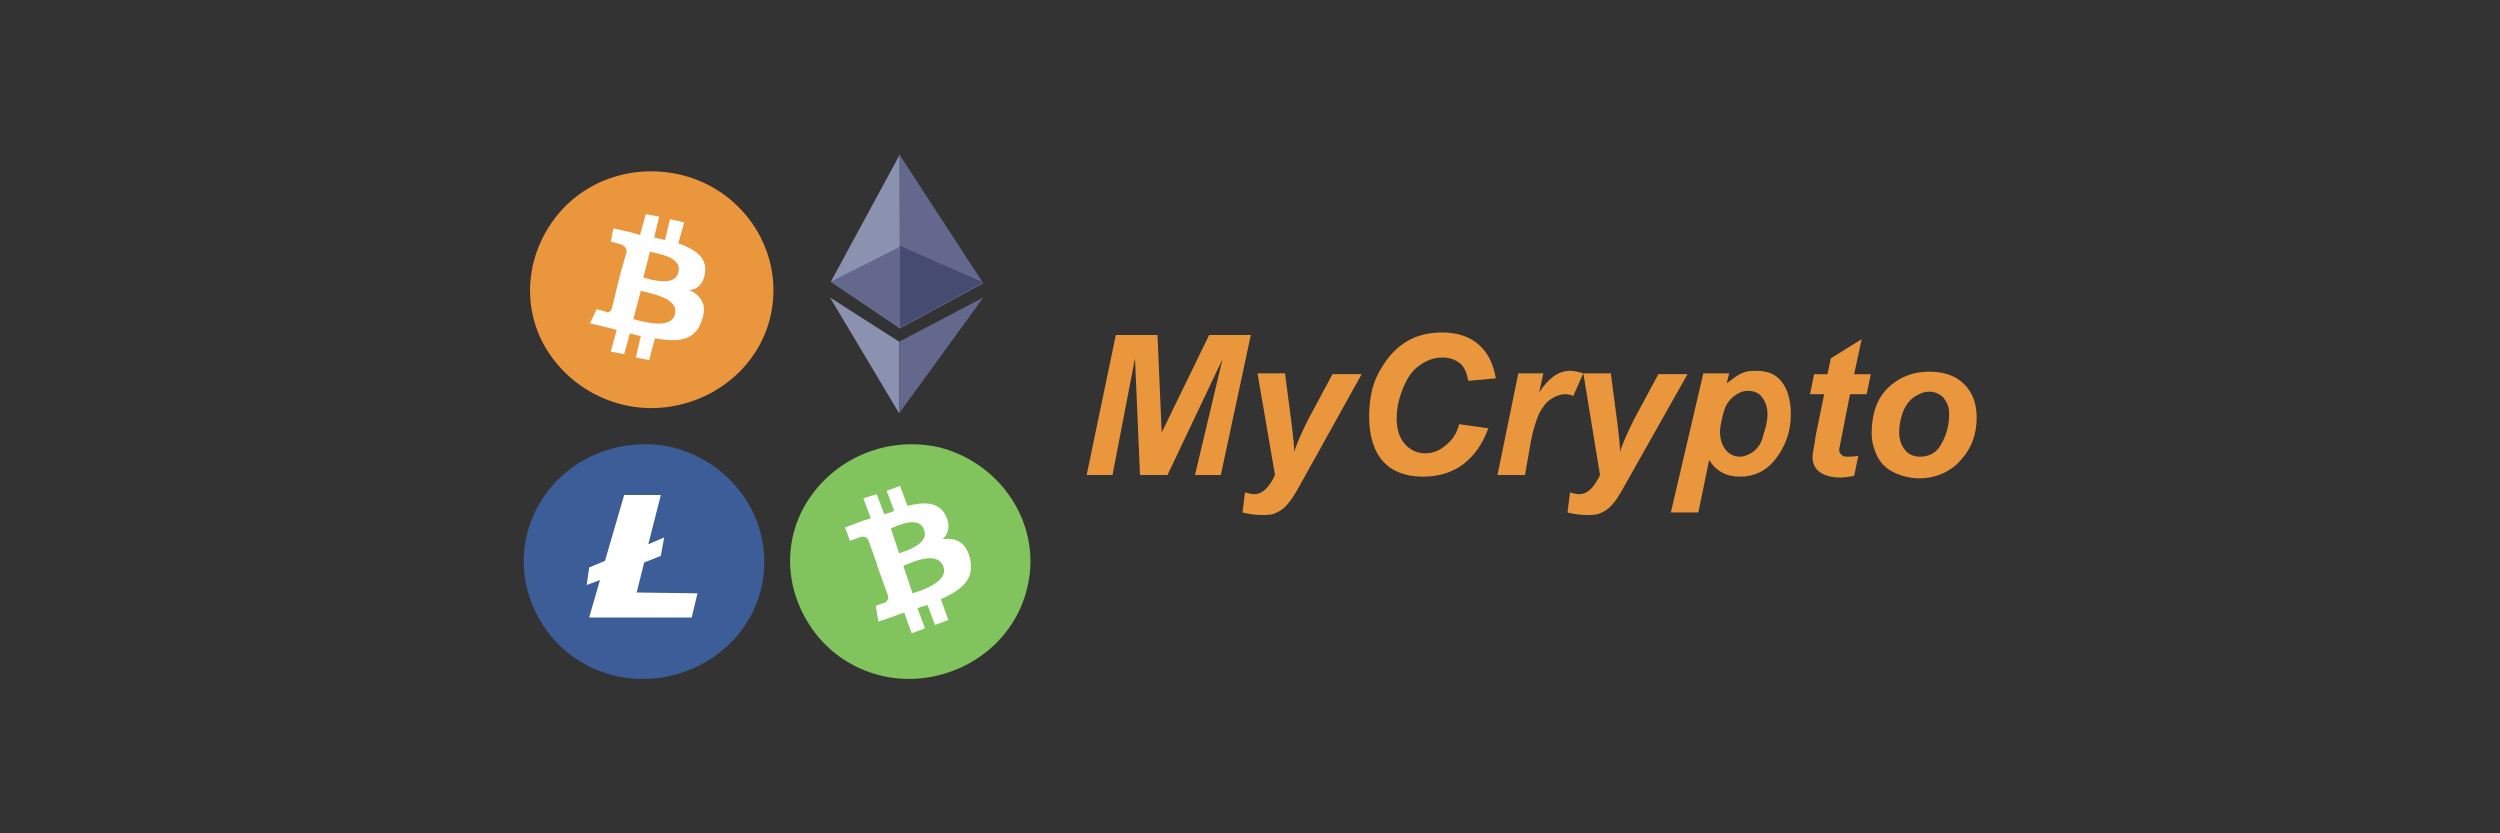 <?xml version="1.0" encoding="utf-8"?>
<!-- Generator: Adobe Illustrator 25.0.0, SVG Export Plug-In . SVG Version: 6.00 Build 0)  -->
<svg version="1.1"
	 id="svg2" sodipodi:docname="Deposit-Logo-Master-File_[D]Tom Horn-A-light-01.eps" xmlns:cc="http://creativecommons.org/ns#" xmlns:dc="http://purl.org/dc/elements/1.1/" xmlns:inkscape="http://www.inkscape.org/namespaces/inkscape" xmlns:rdf="http://www.w3.org/1999/02/22-rdf-syntax-ns#" xmlns:sodipodi="http://sodipodi.sourceforge.net/DTD/sodipodi-0.dtd" xmlns:svg="http://www.w3.org/2000/svg"
	 xmlns="http://www.w3.org/2000/svg" xmlns:xlink="http://www.w3.org/1999/xlink" x="0px" y="0px" viewBox="0 0 300 100"
	 style="enable-background:new 0 0 300 100;" xml:space="preserve">
<rect x="0" y="0" width="300" height="100" fill="#333333" stroke="none"/>
<style type="text/css">
	.st0{fill:#232121;}
	.st1{fill-rule:evenodd;clip-rule:evenodd;fill:#28272A;}
	.st2{fill-rule:evenodd;clip-rule:evenodd;fill:#B1B1B0;}
	.st3{fill-rule:evenodd;clip-rule:evenodd;fill:#EA963D;}
	.st4{fill:#FFFFFF;}
	.st5{fill-rule:evenodd;clip-rule:evenodd;fill:#81C35C;}
	.st6{fill:#EA963D;}
	.st7{fill-rule:evenodd;clip-rule:evenodd;fill:#3C5D98;}
	.st8{fill:#8B92AF;}
	.st9{fill:#63688C;}
	.st10{fill:#464B72;}
	.st11{fill-rule:evenodd;clip-rule:evenodd;fill:#C7C7C7;}
	.st12{fill:#C7C7C7;}
	.st13{fill:#B7B6B6;}
	.st14{fill:#A8A8A8;}
	.st15{fill-rule:evenodd;clip-rule:evenodd;fill:#7C7D7F;}
	.st16{fill:#7C7D7F;}
	.st17{fill:#6C6D6D;}
	.st18{fill:#595959;}
	.st19{fill:#293E68;}
	.st20{fill-rule:evenodd;clip-rule:evenodd;fill:#586A6C;}
	.st21{fill:#586A6C;}
	.st22{fill:#4A5A5B;}
	.st23{fill:#414F4F;}
</style>
<g>
</g>
<g>
	<g>
		<path id="Path_26_" class="st3" d="M92.4,38.2c-1.4,5.6-6.2,9.7-12,10.6c-5.8,0.9-11.6-1.8-14.7-6.7S63,31,66.5,26.3
			C70,21.6,76,19.6,81.8,21C89.5,22.9,94.3,30.6,92.4,38.2z"/>
		<path id="Shape_17_" class="st4" d="M84.6,32.8c0.3-1.9-1.2-2.9-3.2-3.6l0.7-2.5l-1.7-0.4l-0.6,2.5c-0.4-0.1-0.9-0.2-1.3-0.3
			l0.6-2.5l-1.6-0.3l-0.7,2.5l-1-0.3l-2.2-0.5L73.3,29c0,0,1.2,0.3,1.1,0.3c0.4,0.1,0.8,0.4,0.8,0.9L74.4,33c0.1,0,0.1,0,0.2,0.1
			L74.4,33l-1,4.1c-0.1,0.2-0.2,0.3-0.3,0.3c-0.2,0.1-0.3,0.1-0.4,0l-1.1-0.3l-0.8,1.7l2.1,0.5l1.1,0.3l-0.7,2.6l1.6,0.3l0.7-2.5
			c0.4,0.1,0.9,0.3,1.3,0.3l-0.6,2.6l1.6,0.3l0.7-2.6c2.8,0.5,4.8,0.3,5.6-2.1c0.7-1.9,0-3-1.5-3.7C83.6,34.8,84.4,34.1,84.6,32.8z
			 M81,37.7c-0.5,1.9-3.8,0.9-5,0.6l0.9-3.4C77.9,35.2,81.5,35.7,81,37.7L81,37.7z M81.4,32.7c-0.4,1.7-3.2,0.9-4.2,0.6l0.8-3.1
			C79,30.5,81.9,30.8,81.4,32.7L81.4,32.7z"/>
	</g>
	<g>
		<path id="Path_25_" class="st5" d="M123.2,70.8c-1.4,5.5-6.1,9.6-11.9,10.5s-11.5-1.8-14.4-6.7c-3-4.9-2.8-11,0.8-15.6
			c3.6-4.6,9.5-6.6,15.1-5.3C120.4,55.7,125.2,63.3,123.2,70.8z"/>
		<path id="Shape_16_" class="st4" d="M113.5,61.9c-0.8-1.7-2.6-1.7-4.6-1.2l-0.9-2.4l-1.6,0.6l0.9,2.4c-0.4,0.2-0.8,0.3-1.2,0.4
			l-0.9-2.4l-1.6,0.5l0.9,2.4l-1,0.3l-2.1,0.8l0.6,1.6l1.1-0.4c0.4-0.2,0.9-0.1,1.1,0.3l1,2.8c0.1,0,0.1,0,0.2-0.1l-0.2,0.2l1.4,3.9
			c0,0.2,0,0.3-0.1,0.4s-0.2,0.3-0.3,0.3l-1.1,0.4l0.3,1.9l2-0.7l1.1-0.4l0.9,2.5l1.6-0.6l-0.9-2.4c0.4-0.2,0.9-0.3,1.2-0.4l0.9,2.4
			l1.6-0.6l-0.9-2.5c2.5-1.1,4.1-2.4,3.5-4.9c-0.5-2-1.7-2.5-3.3-2.3C113.8,64.1,114.1,63.1,113.5,61.9z M113.2,68
			c0.7,1.8-2.7,2.9-3.7,3.2l-1.1-3.3C109.4,67.5,112.5,66,113.2,68L113.2,68z M110.9,63.6c0.6,1.7-2.2,2.5-3,2.8l-1-3
			C107.7,63.1,110.3,61.8,110.9,63.6L110.9,63.6z"/>
	</g>
	<g>
		<path class="st6" d="M140.1,57h-3.3l-0.6-14l-2.7,14h-3.1l3.5-16.8h5l0.5,11.7l5.7-11.7h5L146.5,57h-3.1l3.3-13.9L140.1,57z"/>
		<path class="st6" d="M150.9,44.8h3.3l0.8,6.1c0.2,1.6,0.3,2.6,0.3,3.3c0.4-1.2,1-2.5,1.7-3.9l2.9-5.4h3.5L156,58.2
			c-0.6,1.1-1.1,1.9-1.5,2.3c-0.3,0.4-0.8,0.8-1.3,1c-0.5,0.3-1.1,0.3-1.8,0.3c-0.7,0-1.5-0.1-2.3-0.3l0.3-2.4
			c0.4,0.1,0.8,0.2,1.1,0.2c1,0,1.8-0.8,2.5-2.3L150.9,44.8z"/>
		<path class="st6" d="M175.1,50.9l3.5,0.5c-0.7,1.9-1.7,3.3-3,4.3c-1.3,1-3,1.5-4.8,1.5c-2.1,0-3.7-0.6-4.8-1.8
			c-1.1-1.2-1.7-3-1.7-5.4c0-1.9,0.3-3.7,1.1-5.2s1.8-2.8,3.2-3.7c1.4-0.9,2.9-1.2,4.5-1.2c1.8,0,3.3,0.5,4.4,1.5c1.1,1,1.7,2.3,2,4
			l-3.3,0.3c-0.2-1-0.5-1.7-1-2.1c-0.5-0.4-1.2-0.7-2.1-0.7c-1,0-1.8,0.3-2.7,0.9c-0.9,0.6-1.5,1.5-2,2.7s-0.8,2.4-0.8,3.7
			c0,1.3,0.3,2.3,1,3.1c0.6,0.7,1.5,1.1,2.4,1.1c0.9,0,1.7-0.3,2.4-0.9C174.2,52.9,174.8,52.1,175.1,50.9z"/>
		<path class="st6" d="M182.2,44.8h3l-0.5,2.3c1.1-1.7,2.3-2.6,3.7-2.6c0.4,0,1,0.1,1.6,0.3l-1.2,2.7c-0.3-0.1-0.6-0.2-1-0.2
			c-0.5,0-1.1,0.2-1.7,0.6c-0.6,0.4-1,1-1.4,1.7c-0.3,0.7-0.7,1.8-1,3.4L183,57h-3.3L182.2,44.8z"/>
		<path class="st6" d="M190,44.8h3.3l0.8,6.1c0.2,1.6,0.3,2.6,0.3,3.3c0.4-1.2,1-2.5,1.7-3.9l2.9-5.4h3.5L195,58.2
			c-0.6,1.1-1.1,1.9-1.5,2.3c-0.3,0.4-0.8,0.8-1.3,1c-0.5,0.3-1.1,0.3-1.8,0.3c-0.7,0-1.5-0.1-2.3-0.3l0.3-2.4
			c0.4,0.1,0.8,0.2,1.1,0.2c1,0,1.8-0.8,2.5-2.3L190,44.8z"/>
		<path class="st6" d="M204.4,44.8h3.1l-0.3,1.2c0.7-0.5,1.3-1,1.8-1.2c0.6-0.3,1.2-0.3,1.8-0.3c1.3,0,2.3,0.4,3,1.3
			s1.1,2.2,1.1,3.9c0,2.2-0.7,4-2,5.6c-1.1,1.3-2.5,1.9-4.1,1.9c-1.7,0-2.9-0.7-3.7-2l-1.3,6.3h-3.3L204.4,44.8z M206.4,51.8
			c0,1,0.3,1.7,0.7,2.2c0.4,0.5,1,0.8,1.7,0.8c0.5,0,1-0.2,1.6-0.6c0.5-0.4,1-1,1.2-2c0.3-0.9,0.5-1.7,0.5-2.5
			c0-0.9-0.3-1.6-0.7-2.1c-0.4-0.5-1-0.7-1.7-0.7c-0.6,0-1.2,0.3-1.7,0.7s-1,1.1-1.2,2C206.6,50.4,206.4,51.2,206.4,51.8z"/>
		<path class="st6" d="M217.2,47.3l0.5-2.4h1.6l0.4-1.9l3.7-2.3l-0.9,4.2h2l-0.5,2.4h-2l-1,5.1c-0.2,1-0.3,1.5-0.3,1.6
			c0,0.3,0.1,0.4,0.3,0.6s0.4,0.2,0.9,0.2c0.2,0,0.5,0,1.1-0.1l-0.5,2.4c-0.5,0.1-1.1,0.2-1.7,0.2c-1.1,0-2-0.3-2.5-0.7
			c-0.5-0.4-0.8-1-0.8-1.8c0-0.3,0.2-1.2,0.4-2.6l1-4.9C218.9,47.3,217.2,47.3,217.2,47.3z"/>
		<path class="st6" d="M224.6,52c0-2.3,0.6-4.1,1.9-5.4c1.3-1.3,3-2,5-2c1.8,0,3.2,0.5,4.2,1.5c1,1,1.5,2.3,1.5,4
			c0,2-0.6,3.7-1.9,5.1c-1.2,1.4-3,2.2-5,2.2c-1.1,0-2.2-0.3-3-0.7c-0.9-0.4-1.6-1.1-2-1.9C224.8,53.8,224.6,52.9,224.6,52z
			 M233.9,49.6c0-0.8-0.3-1.4-0.7-1.9c-0.4-0.4-1-0.7-1.7-0.7s-1.3,0.3-1.9,0.7c-0.5,0.4-1,1-1.3,1.9s-0.4,1.6-0.4,2.3
			c0,0.9,0.3,1.6,0.7,2.1c0.4,0.5,1,0.8,1.8,0.8c0.9,0,1.7-0.3,2.3-1.1C233.5,52.5,233.9,51.2,233.9,49.6z"/>
	</g>
	<g>
		<path id="Path_24_" class="st7" d="M91.3,70.8c-1.4,5.5-6.1,9.6-11.9,10.5c-5.8,0.9-11.5-1.7-14.5-6.7c-3-5-2.7-11,0.8-15.6
			c3.5-4.6,9.5-6.6,15.1-5.3C88.5,55.7,93.2,63.3,91.3,70.8z"/>
		<path class="st4" d="M74.9,59.4l-2.3,7.9l-1.9,0.8l-0.3,2.1l1.6-0.6l-1.3,4.5H83l0.7-2.9l-7.3-0.1l0.9-3.6l2-0.8l0.4-2.2l-1.9,0.8
			l1.5-5.9L74.9,59.4z"/>
	</g>
	<g>
		<path class="st8" d="M99.7,33.8l8.3,5.6V18.5L99.7,33.8z"/>
		<path class="st8" d="M107.9,49.6V41l-8.3-5.3L107.9,49.6z"/>
		<path class="st9" d="M107.9,18.5l0.1,20.9l10-5.4L107.9,18.5z"/>
		<path class="st9" d="M107.9,49.6L118,35.7L107.9,41V49.6z"/>
		<path class="st9" d="M99.7,33.8l8.3,5.6v-9.8L99.7,33.8z"/>
		<path class="st10" d="M108,29.5v9.8l10-5.4L108,29.5z"/>
	</g>
</g>
</svg>
